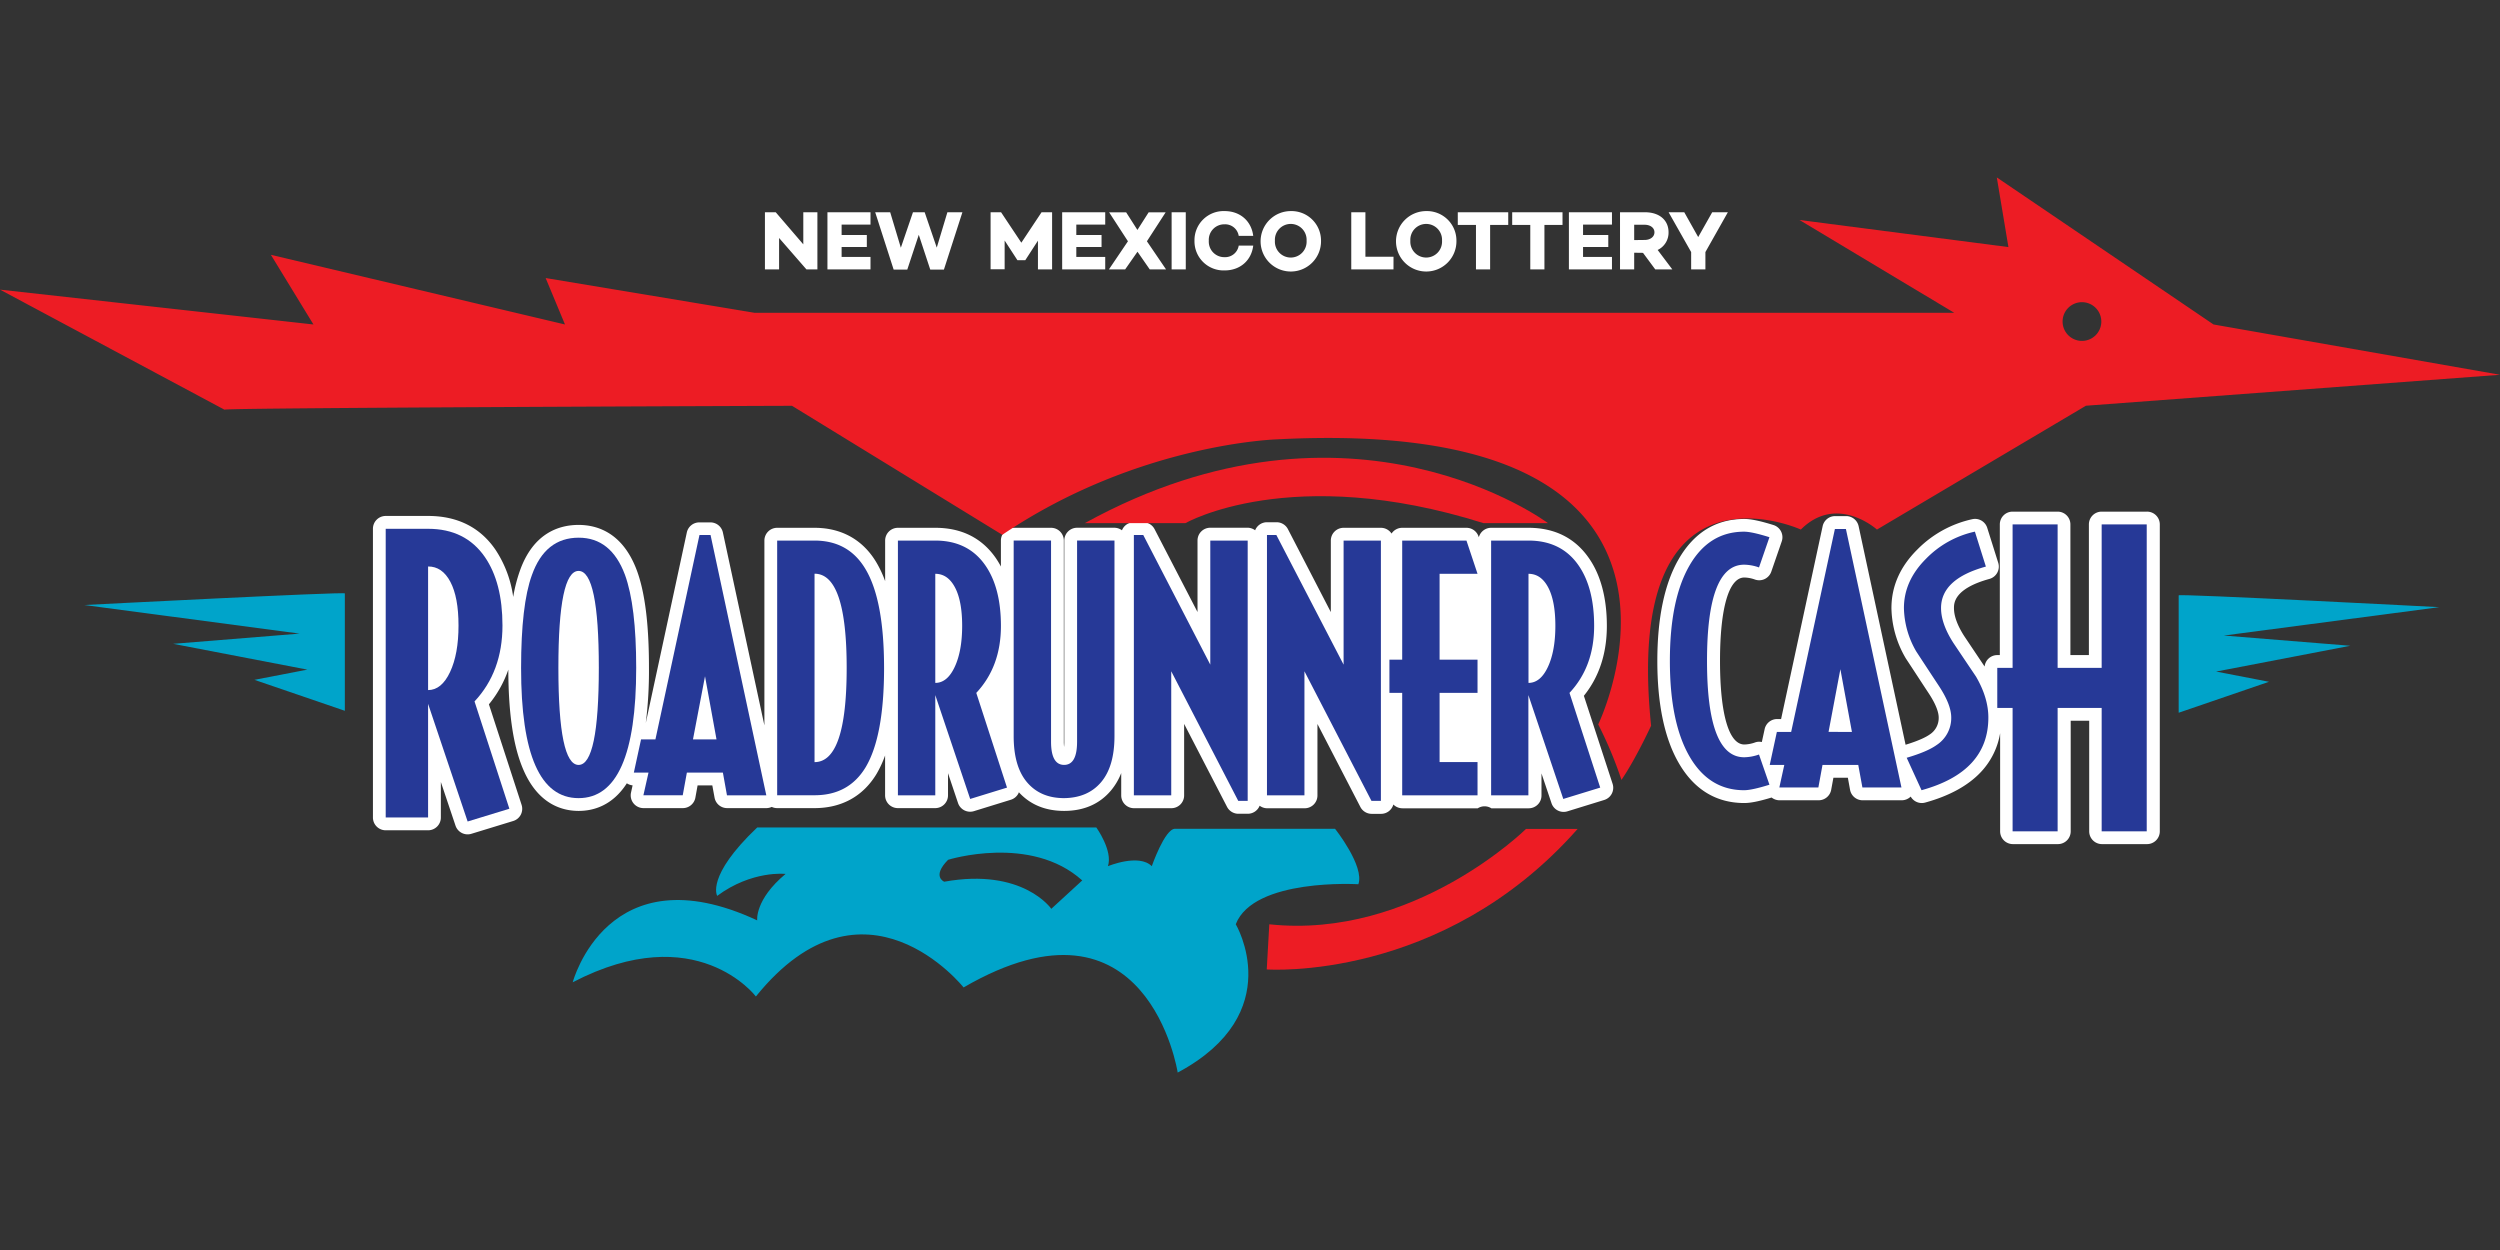 <svg xmlns="http://www.w3.org/2000/svg" viewBox="0 0 529.17 264.58"><rect x="0" y="0" width="529.17" height="264.58" fill="#333333" stroke="none"/><g data-name="Layer 1"><path fill="#fff" d="M335.254 147.28c3.244-4.012 4.866-8.987 4.866-14.804s-1.265-10.706-3.785-14.317c-2.946-4.272-7.26-6.44-12.835-6.44h-7.878a2.703 2.703 0 0 0-2.6 2l-.055-.15a2.703 2.703 0 0 0-2.563-1.85h-13.603a2.703 2.703 0 0 0-2.255 1.222 2.703 2.703 0 0 0-2.254-1.222h-7.894a2.703 2.703 0 0 0-2.704 2.703v15.14L272.611 112a2.703 2.703 0 0 0-2.4-1.46h-2.034a2.703 2.703 0 0 0-2.508 1.704 2.703 2.703 0 0 0-1.595-.541h-7.894a2.703 2.703 0 0 0-2.704 2.703v15.14l-9.089-17.54a2.703 2.703 0 0 0-2.406-1.46h-1.99a2.703 2.703 0 0 0-2.508 1.703 2.703 2.703 0 0 0-1.595-.54h-7.905a2.703 2.703 0 0 0-2.703 2.703v42.557a11.003 11.003 0 0 1-.049 1.13 10.814 10.814 0 0 1-.054-1.13v-42.547a2.703 2.703 0 0 0-2.703-2.703h-7.91a2.703 2.703 0 0 0-2.704 2.703v5.494a18.88 18.88 0 0 0-1.054-1.757c-2.947-4.272-7.262-6.44-12.836-6.44h-7.91a2.703 2.703 0 0 0-2.704 2.703v8.586a23.06 23.06 0 0 0-1.838-3.936c-2.844-4.806-7.38-7.353-13.106-7.353h-7.91a2.703 2.703 0 0 0-2.704 2.703v39.119l-8.786-40.832a2.703 2.703 0 0 0-2.643-2.136h-2.347a2.703 2.703 0 0 0-2.644 2.136l-8.689 40.334a88.46 88.46 0 0 0 .676-11.678c0-9.192-.838-15.95-2.568-20.633-2.968-7.953-8.343-9.624-12.328-9.624-4.103 0-9.597 1.687-12.435 9.732a32.64 32.64 0 0 0-1.406 5.515 23.909 23.909 0 0 0-3.752-9.997c-3.244-4.742-8.062-7.148-14.247-7.148h-8.986a2.703 2.703 0 0 0-2.704 2.704v61.129a2.703 2.703 0 0 0 2.704 2.703h8.97a2.703 2.703 0 0 0 2.703-2.703v-7.52l3.103 9.245a2.703 2.703 0 0 0 3.358 1.72l8.835-2.704a2.703 2.703 0 0 0 1.622-1.336 2.73 2.73 0 0 0 .173-2.081l-6.92-21.282a23.65 23.65 0 0 0 4.108-7.347c.027 9.472 1.082 16.48 3.277 21.405 3.109 7.029 8.029 8.5 11.614 8.5 3.076 0 7.142-1.082 10.197-5.845a2.73 2.73 0 0 0 1.216.438l-.335 1.535a2.703 2.703 0 0 0 2.639 3.282h8.326a2.703 2.703 0 0 0 2.66-2.216l.47-2.59h3.115l.476 2.59a2.703 2.703 0 0 0 2.655 2.216h8.299a2.795 2.795 0 0 0 1.152-.254 2.703 2.703 0 0 0 1.135.254h7.91c5.758 0 10.311-2.52 13.166-7.293a22.828 22.828 0 0 0 1.779-3.85v8.44a2.703 2.703 0 0 0 2.703 2.703h7.91a2.703 2.703 0 0 0 2.704-2.703v-4.688l2.119 6.31a2.703 2.703 0 0 0 2.563 1.844 2.736 2.736 0 0 0 .8-.12l7.791-2.405a2.703 2.703 0 0 0 1.622-1.336 2.163 2.163 0 0 0 .103-.26c2.395 2.618 5.612 3.948 9.575 3.948 4.185 0 7.527-1.466 9.927-4.326a13.22 13.22 0 0 0 2.163-3.682v4.731a2.703 2.703 0 0 0 2.703 2.704h7.91a2.703 2.703 0 0 0 2.704-2.704v-15.139l9.083 17.561a2.703 2.703 0 0 0 2.401 1.46h1.995a2.703 2.703 0 0 0 2.504-1.703 2.703 2.703 0 0 0 1.622.54h7.91a2.703 2.703 0 0 0 2.703-2.703v-15.139l9.084 17.562a2.703 2.703 0 0 0 2.4 1.46h1.995a2.703 2.703 0 0 0 2.59-1.98 2.703 2.703 0 0 0 1.92.806h15.944a2.666 2.666 0 0 1 2.877 0h7.91a2.703 2.703 0 0 0 2.703-2.703v-4.683l2.12 6.305a2.703 2.703 0 0 0 2.562 1.844 2.736 2.736 0 0 0 .8-.12l7.797-2.405a2.703 2.703 0 0 0 1.774-3.418zM454.393 108.297h-9.538a2.703 2.703 0 0 0-2.703 2.703v27.661h-3.915V111a2.703 2.703 0 0 0-2.703-2.703h-9.532a2.703 2.703 0 0 0-2.704 2.703v27.661h-.54a2.703 2.703 0 0 0-2.677 2.422l-4.325-6.455c-1.444-2.25-2.163-4.24-2.163-5.91 0-1.016 0-4.11 7.505-6.18a2.703 2.703 0 0 0 1.86-3.422l-2.325-7.392a2.703 2.703 0 0 0-2.58-1.892 2.606 2.606 0 0 0-.605.07 23.282 23.282 0 0 0-11.684 6.489c-3.606 3.611-5.407 7.758-5.407 12.316a21.627 21.627 0 0 0 2.958 10.511c.032.06.065.108.097.162 1.622 2.45 3.206 4.904 4.785 7.294 1.795 2.703 2.163 4.325 2.163 5.207a4.152 4.152 0 0 1-1.957 3.622c-.687.482-2.13 1.244-5.05 2.136l-9.943-46.266a2.703 2.703 0 0 0-2.644-2.13h-2.33a2.703 2.703 0 0 0-2.64 2.13L377 152.2h-.849a2.703 2.703 0 0 0-2.638 2.163l-.59 2.703a2.536 2.536 0 0 0-1.433.086 7.132 7.132 0 0 1-2.265.433c-3.277 0-5.153-6.44-5.153-17.67s1.876-17.674 5.153-17.674a7.029 7.029 0 0 1 2.265.438 2.79 2.79 0 0 0 .882.146 2.703 2.703 0 0 0 2.552-1.822l2.211-6.402a2.703 2.703 0 0 0-1.746-3.466c-2.812-.876-4.77-1.287-6.164-1.287-5.98 0-10.668 2.877-13.928 8.548-2.98 5.186-4.493 12.436-4.493 21.52s1.514 16.333 4.493 21.519c3.244 5.666 7.948 8.542 13.928 8.542 1.325 0 3.174-.373 5.769-1.168a2.703 2.703 0 0 0 1.682.584h8.267a2.703 2.703 0 0 0 2.66-2.216l.47-2.558h3.06l.465 2.558a2.703 2.703 0 0 0 2.66 2.216h8.267a2.703 2.703 0 0 0 1.909-.784 2.703 2.703 0 0 0 2.341 1.368 2.741 2.741 0 0 0 .72-.097c5.184-1.427 9.19-3.639 11.894-6.57a15.734 15.734 0 0 0 3.974-8.11v20.768a2.703 2.703 0 0 0 2.704 2.703h9.532a2.703 2.703 0 0 0 2.703-2.703v-23.417h3.915v23.417a2.703 2.703 0 0 0 2.703 2.703h9.538a2.703 2.703 0 0 0 2.703-2.703V111a2.703 2.703 0 0 0-2.768-2.703z"/><path fill="#ed1c24" d="M229.621 110.73h21.298s22.39-12.836 63.076 0h13.657s-41.508-31.127-98.03 0zM268.67 195.643l-.541 9.554s37.134 2.73 65.8-29.737h-10.927s-23.752 23.46-54.333 20.183z"/><g fill="#00a4ca"><path d="M461.157 126.02v24.844l19.113-6.553-11.192-2.162 28.396-5.461-26.758-2.163 45.596-6.007s-55.56-2.909-55.155-2.498zM72.992 125.61v24.843l-19.14-6.553 11.197-2.162-28.396-5.461 26.758-2.163-45.569-6.05s55.534-2.866 55.15-2.455zM282.592 175.427h-33.88c-2.162 0-4.914 7.916-4.914 7.916-2.73-2.73-9.283 0-9.283 0 1.08-3.277-2.455-8.191-2.455-8.191h-71.786c-10.922 10.375-8.467 14.474-8.467 14.474 7.375-5.461 14.474-4.645 14.474-4.645-6.553 5.461-6.007 9.83-6.007 9.83-31.673-14.745-39.048 13.106-39.048 13.106 26.212-13.652 38.772 3.006 38.772 3.006 22.936-28.396 43.963-1.914 43.963-1.914 39.042-22.66 45.32 18.02 45.32 18.02 23.481-12.56 12.29-31.396 12.29-31.396 3.822-9.83 25.952-8.467 25.952-8.467 1.352-3.812-4.931-11.739-4.931-11.739zm-60.064 16.94s-6.007-8.737-22.666-5.737c0 0-2.703-1.081.822-4.639 0 0 17.475-5.46 28.391 4.369z"/></g><g fill="#263997"><path d="m107.817 171.183-8.835 2.703-8.37-24.909v24.05h-8.97V111.93h8.97q7.9 0 12.025 5.98 3.715 5.407 3.72 14.485 0 9.764-5.915 16.074zm-10.765-38.8q0-5.974-1.725-9.234t-4.714-3.244v26.163q2.854 0 4.65-3.822t1.79-9.862zM134.662 141.365q0 27.574-12.193 27.574t-12.17-27.574q0-13.366 2.287-19.638 2.811-7.915 9.905-7.915 6.861 0 9.792 7.856 2.379 6.526 2.379 19.697zm-7.91 0q0-20.52-4.283-20.52t-4.276 20.52q0 20.545 4.276 20.545t4.283-20.545z"/><path d="M162.204 168.35h-8.326l-.866-4.818h-7.623l-.876 4.807h-8.327l1.082-4.807h-3.104l1.525-7.028h3.044l9.321-43.255h2.347zm-10.543-11.846-2.433-13.36-2.547 13.36zM187.13 141.365q0 14.42-3.872 20.983-3.58 5.986-10.846 5.98h-7.91v-53.906h7.91q7.207 0 10.787 6.04 3.925 6.564 3.93 20.903zm-7.916 0q0-19.924-6.802-19.93v39.88q6.807 0 6.802-19.95zM213.152 166.712l-7.796 2.4-7.386-21.984v21.222h-7.91v-53.928h7.91q6.975 0 10.614 5.278 3.276 4.741 3.281 12.776 0 8.618-5.217 14.187zm-9.494-34.236q0-5.272-1.525-8.148t-4.163-2.871v23.092q2.525 0 4.104-3.368t1.584-8.705zM235.899 155.806q0 6.391-2.812 9.732t-7.856 3.401q-4.985 0-7.829-3.341t-2.839-9.792v-41.384h7.91v42.557q0 4.92 2.758 4.926t2.752-4.926v-42.557h7.916zM264.095 169.523H262.1l-14.187-27.434v26.26h-7.91v-55.1h1.99l14.187 27.434v-26.26h7.915zM292.292 169.523h-1.995l-14.188-27.434v26.26h-7.932v-55.1h1.99l14.23 27.434v-26.26h7.895zM312.746 168.35H296.8v-21.687h-2.704v-7.029h2.704v-25.212h13.603l2.342 7.03h-8.03v18.172h8.03v7.028h-8.03v14.653h8.03zM338.714 166.712l-7.818 2.4-7.386-21.984v21.222h-7.888v-53.928h7.91q6.975 0 10.614 5.278 3.276 4.741 3.282 12.776 0 8.618-5.218 14.187zm-9.494-34.236q0-5.272-1.525-8.148t-4.163-2.871v23.092q2.525 0 4.104-3.368t1.584-8.705zM374.534 166.1q-3.73 1.163-5.358 1.163-7.45 0-11.581-7.19t-4.136-20.168q0-12.977 4.136-20.173t11.581-7.191q1.622 0 5.358 1.168l-2.21 6.401a9.684 9.684 0 0 0-3.148-.584q-7.856 0-7.856 20.379t7.856 20.383a9.684 9.684 0 0 0 3.147-.584zM402.477 166.68h-8.267l-.876-4.77h-7.57l-.876 4.775h-8.261l1.049-4.775h-3.082l1.508-6.985h3.028l9.257-42.957h2.33zm-10.484-11.76-2.444-13.269-2.503 13.268zM420.87 151.897q0 11.468-14.143 15.366l-3.142-6.867q4.363-1.28 6.342-2.703a6.823 6.823 0 0 0 3.088-5.818c0-1.827-.876-4.055-2.623-6.699q-2.384-3.611-4.774-7.272a18.924 18.924 0 0 1-2.617-9.191q0-5.759 4.656-10.42a20.546 20.546 0 0 1 10.364-5.763l2.325 7.397q-9.489 2.616-9.489 8.786 0 3.314 2.623 7.396 2.384 3.552 4.774 7.1 2.622 4.498 2.617 8.688zM454.393 175.968h-9.538v-26.12h-9.321v26.12h-9.532v-26.12h-3.244v-8.483h3.244V111h9.532v30.365h9.321V111h9.538z"/></g><path fill="#ed1c24" d="M468.532 68.68 422.66 37.555l2.46 14.744-44.233-5.736 32.766 19.648H159.728l-44.233-7.359 4.093 9.83-62.249-14.744 9.008 14.744L0 61.306l47.51 25.412c-.411-.41 120.133-.822 120.133-.822l44.509 27.305c28.656-19.384 58.156-20.206 58.156-20.206 99.658-5.185 67.985 60.34 67.985 60.34a83.654 83.654 0 0 1 4.914 11.744c3.001-4.369 6.278-11.468 6.278-11.468-6.007-58.718 31.694-41.519 31.694-41.519 7.646-7.645 16.113 0 16.113 0l44.233-26.212 87.644-6.553zm-27.85 3.478a4.098 4.098 0 1 1 4.098-4.099 4.093 4.093 0 0 1-4.099 4.099z"/><g fill="#fff"><path d="M173.018 57.018h-2.325l-5.786-6.644v6.644h-2.995v-12.09h2.287l5.834 6.792v-6.791h2.985zM178.143 49.736h5.337v2.552h-5.337v2.092h6.115v2.638h-9.116v-12.09h9.116v2.607h-6.115zM199.797 57.062h-2.892l-2.428-7.364-2.433 7.364h-2.887l-3.904-12.133h3.174l2.255 7.505 2.552-7.467v-.038h2.492l2.558 7.483 2.249-7.483h3.179zM222.695 57.018H219.7v-6.077l-2.676 4.131h-1.671l-2.704-4.163v6.082h-2.973V44.93h2.222l4.287 6.44 4.277-6.44h2.233zM227.82 49.736h5.343v2.552h-5.342v2.092h6.12v2.638h-9.115v-12.09h9.115v2.607h-6.12zM240.77 53.282l-2.606 3.736h-3.439l4.023-5.947-3.974-6.12h3.601l2.379 3.725 2.374-3.725h3.6l-3.963 6.12 4.045 5.947h-3.45zM250.99 57.018h-2.996v-12.09h2.995zM262.197 51.99h3.071c-.373 3.12-2.752 5.25-6.05 5.25a6.164 6.164 0 0 1-6.385-6.283 6.164 6.164 0 0 1 6.385-6.277c3.298 0 5.677 2.13 6.05 5.25h-3.07a2.909 2.909 0 0 0-2.996-2.45 3.282 3.282 0 0 0-3.336 3.477 3.282 3.282 0 0 0 3.336 3.477 2.909 2.909 0 0 0 2.995-2.444zM279.618 50.957a6.396 6.396 0 1 1-6.407-6.277 6.245 6.245 0 0 1 6.407 6.277zm-3.055 0a3.358 3.358 0 1 0-6.704 0 3.358 3.358 0 1 0 6.704 0zM294.957 57.018h-8.937v-12.09h2.995v9.42h5.948zM308.28 50.957a6.396 6.396 0 1 1-6.402-6.277 6.24 6.24 0 0 1 6.402 6.277zm-3.05 0a3.358 3.358 0 1 0-6.704 0 3.358 3.358 0 1 0 6.704 0zM315.411 47.605v9.413h-2.995v-9.413h-3.85V44.93h10.679v2.676zM326.906 47.605v9.413h-2.995v-9.413h-3.828V44.93h10.651v2.676zM335.081 49.736h5.342v2.552h-5.342v2.092h6.12v2.638h-9.115v-12.09h9.116v2.607h-6.121zM345.905 53.493v3.525h-3v-12.09h5.293c2.98 0 4.98 1.623 4.98 4.24a4.044 4.044 0 0 1-2.304 3.741l3.098 4.11h-3.611l-2.59-3.499zm2.217-2.703c1.152 0 2.071-.638 2.071-1.622s-.92-1.595-2.07-1.595h-2.218v3.244zM360.98 53.353v3.665h-3.017v-3.665l-4.77-8.424h3.315l2.947 5.25 2.963-5.25h3.314z"/></g></g><title>Roadrunner Cash at New Mexico Lottery</title></svg>